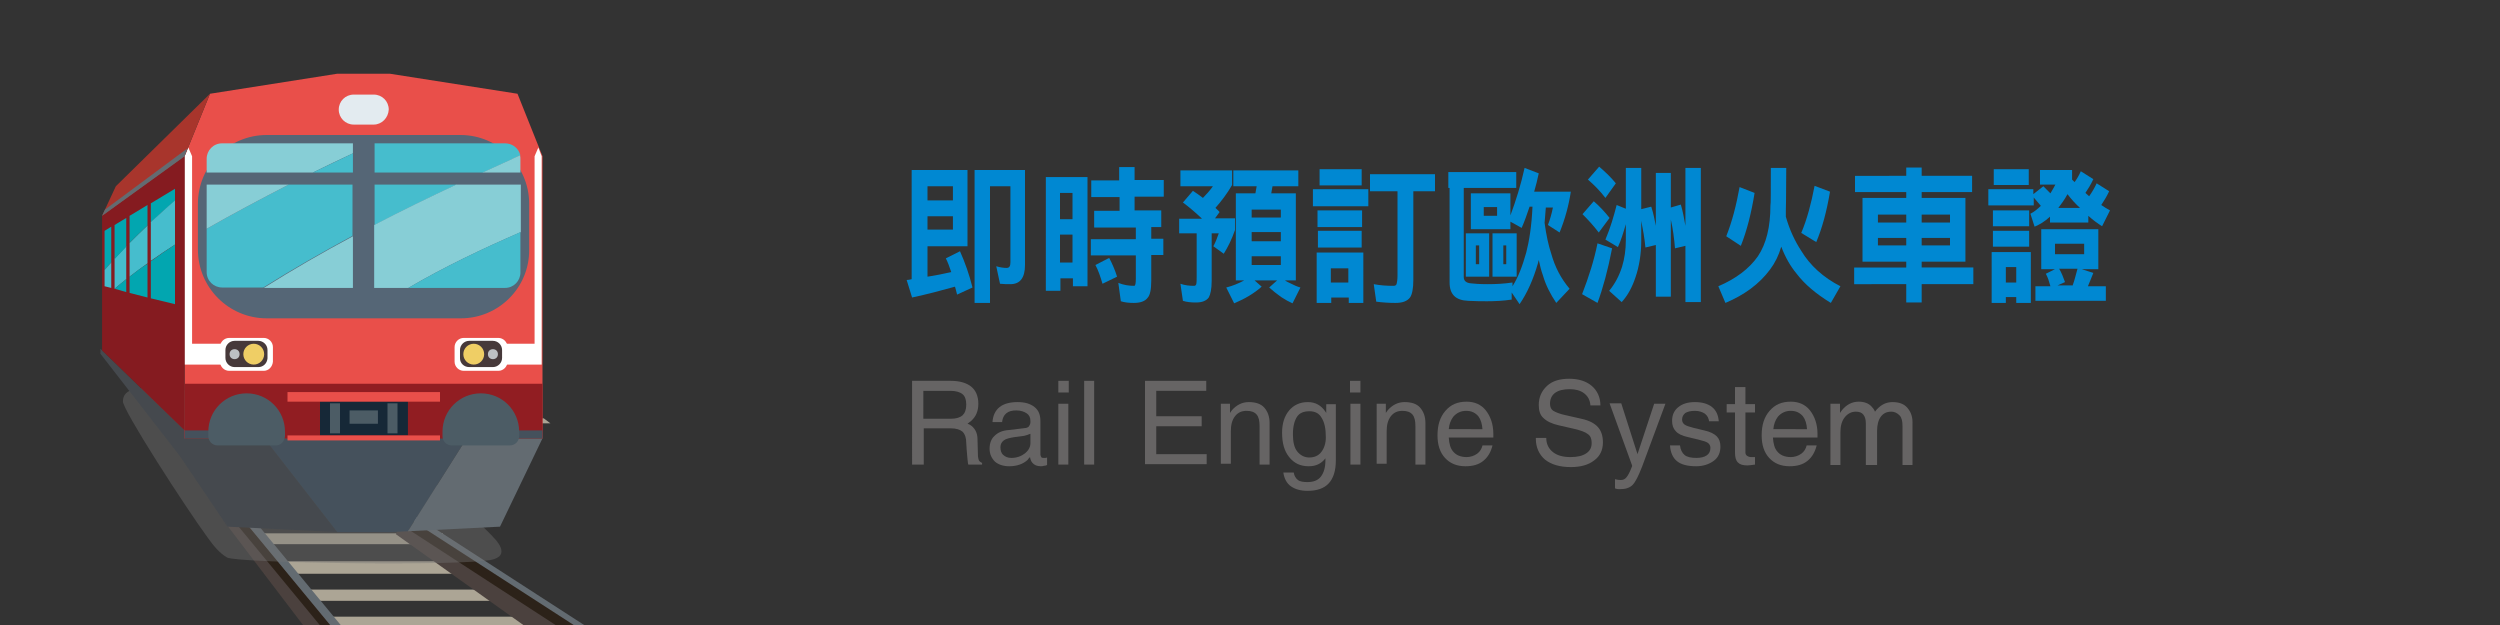 <?xml version="1.0" encoding="utf-8"?>
<!-- Generator: Adobe Illustrator 19.0.0, SVG Export Plug-In . SVG Version: 6.00 Build 0)  -->
<svg version="1.1" id="图层_1" xmlns="http://www.w3.org/2000/svg" xmlns:xlink="http://www.w3.org/1999/xlink" x="0px" y="0px"
	 viewBox="0 0 600 150" enable-background="new 0 0 600 150" xml:space="preserve">
<rect x="0" y="0" width="600" height="150" fill="#333333" stroke="none"/>
<g id="XMLID_124_">
	<path id="XMLID_126_" fill="#0088D2" d="M232.4,59.1h-9.8v7.3c2-0.3,3.9-0.7,5.7-1.1c-0.4-1.2-0.8-2.3-1.3-3.3l3.4-1.7
		c1.2,2.7,2.2,5.5,3,8.7l-3.7,1.7c-0.2-0.7-0.3-1.3-0.5-1.9c-3.2,0.9-6.6,1.8-10.3,2.6l-1.3-4.2c0.4,0,0.8-0.1,1.2-0.2V40.8h13.4
		V59.1z M228.7,48.1v-3.4h-6.1v3.4H228.7z M228.7,55.1v-3.2h-6.1v3.2H228.7z M237.6,44.7v28h-3.7V40.8H246v22.8
		c0,3.1-1.2,4.6-3.5,4.6c-0.8,0-1.6,0-2.5-0.1l-0.9-4.2c1,0.3,1.8,0.4,2.5,0.4c0.6,0,0.9-0.4,0.9-1.3V44.7H237.6z"/>
	<path id="XMLID_131_" fill="#0088D2" d="M261,68.7h-3.5v-1.9h-3v3h-3.5V42.5H261V68.7z M257.4,52.6v-6.3h-3v6.3H257.4z M257.4,63
		v-6.7h-3V63H257.4z M268.6,43.2v-3.1h3.7v3.1h7v4h-7v3.3h6.4v4h-2.4v2.8h2.9v3.9h-2.9v6.2c0,2.1-0.3,3.5-0.9,4.1
		c-0.6,0.8-1.7,1.2-3.3,1.2c-1.1,0-2.2-0.1-3.1-0.4l-0.6-4.4c1.3,0.5,2.5,0.7,3.8,0.7c0.3,0,0.4-0.6,0.4-1.8v-5.5h-10.8v-3.9h10.8
		v-2.8h-10v-4h6.1v-3.3h-6.8v-4H268.6z M268.1,66.4l-3.5,1.7c-0.5-1.7-1-3.2-1.7-4.5l3.3-1.7C266.9,63.2,267.6,64.8,268.1,66.4z"/>
	<path id="XMLID_138_" fill="#0088D2" d="M288.4,52.4c-1.5-1.4-3-2.7-4.5-3.8l2.4-2.8c0.8,0.5,1.6,1.1,2.4,1.7
		c0.8-0.8,1.7-1.8,2.4-2.8h-7.8v-3.8h12.4v3.5c-1.2,2.1-2.6,3.9-4,5.5c0.3,0.3,0.7,0.6,1,1l-1.1,1.5h4.8v2.8
		c-0.8,2.3-1.7,4.1-2.7,5.7l-2.5-1.8c0.5-0.9,0.9-1.9,1.3-3.1h-1.7v11.4c0,2-0.3,3.3-0.7,4c-0.6,0.8-1.6,1.2-3.1,1.2
		c-1.1,0-2.2-0.1-3.1-0.4l-0.6-4.1c1.1,0.4,2.2,0.5,3.3,0.5c0.2,0,0.4-0.1,0.5-0.4c0.1-0.4,0.1-1,0.1-1.8V56h-4.2v-3.5H288.4z
		 M311.6,40.9v3.8h-6.2l-0.3,1.7h5.9v20.9h-2.6c0.4,0.3,0.9,0.5,1.3,0.7c0.8,0.4,1.6,0.8,2.4,1l-1.9,3.8c-0.9-0.4-1.8-0.9-2.7-1.5
		c-1-0.7-2-1.5-2.9-2.3l1.9-1.7h-5.4l1.7,1.5c-1.8,1.6-4,2.9-6.6,4l-1.9-3.8c1.6-0.4,3-1,4.3-1.7h-2V46.4h4.7l0.3-1.7h-5.6v-3.8
		H311.6z M307.4,52.2v-1.9h-7v1.9H307.4z M307.4,57.9v-2.2h-7v2.2H307.4z M307.4,63.6v-2.1h-7v2.1H307.4z"/>
	<path id="XMLID_145_" fill="#0088D2" d="M328.4,45.4v4.1h-13.3v-4.1H328.4z M327.2,72.7h-3.5v-1.3h-4.2v1.3h-3.5V60.6h11.2V72.7z
		 M326.9,50.5v4h-10.7v-4H326.9z M326.8,55.4v4h-10.5v-4H326.8z M326.8,40.6v3.9h-10.1v-3.9H326.8z M323.6,67.8v-3.4h-4.2v3.4H323.6
		z M344.4,41.8v4.1h-5.2v21.3c0,2.1-0.3,3.5-0.8,4.2c-0.7,0.9-1.8,1.3-3.5,1.3c-1.6,0-3.1-0.1-4.6-0.3l-0.6-4.2
		c1.6,0.3,3.1,0.4,4.7,0.4c0.4,0,0.7-0.1,0.8-0.5c0.1-0.4,0.2-1,0.2-1.9V45.9h-6.6v-4.1H344.4z"/>
	<path id="XMLID_154_" fill="#0088D2" d="M347.6,45.1v-3.8h16.3v3.8h-12.6v21.4c0,0.9,0.6,1.4,1.7,1.5c0.8,0.1,2.1,0.2,4.1,0.2
		c1.9,0,3.9-0.1,5.9-0.4v0.9c1.4-2.2,2.4-4.9,3.3-8.1c0.7-2.7,1.3-6.4,1.5-11h-0.7c-0.6,1.8-1.2,3.5-1.9,5.1l-2.7-1.5V55H353v-8.6
		h9.5v5.3c1.3-3.5,2.5-7.3,3.4-11.4l3.4,1.3c-0.3,1.5-0.7,3-1.1,4.4h8.8c-0.5,3.3-1.4,6.6-2.7,9.8l-2.8-1.8c0.5-1.3,0.9-2.7,1.2-4.2
		h-1.7c-0.1,1.4-0.2,2.6-0.3,3.7c0.4,2.9,0.9,5.3,1.6,7.4c0.9,3.2,2.3,5.9,4.4,8.4l-3.2,3.4c-1.4-2.1-2.5-4.2-3.2-6.6
		c-0.4-1.1-0.7-2.3-1-3.7c-0.1,0.3-0.1,0.5-0.2,0.8c-1.1,3.8-2.5,7-4.4,9.8l-1.9-2.8v1.7c-2,0.3-4,0.4-5.9,0.4c-1.2,0-2.7,0-4.5-0.1
		c-3-0.1-4.5-1.5-4.5-4.4V45.1H347.6z M357.4,56v10.4h-5.6V56H357.4z M355,63.4v-4.5h-0.8v4.5H355z M359.3,51.8v-2.1h-3.2v2.1H359.3
		z M364,56v10.4h-5.8V56H364z M361.5,63.4v-4.5h-0.7v4.5H361.5z"/>
	<path id="XMLID_161_" fill="#0088D2" d="M386.9,59.6c-1,5.2-2.2,9.6-3.5,13.1l-3.7-2.1c1.6-4.1,2.9-8.2,3.7-12.2L386.9,59.6z
		 M386.3,52.3l-2.6,3.5c-1.3-1.7-2.6-3.1-3.9-4.4l2.7-3.1C383.9,49.5,385.1,50.8,386.3,52.3z M387.8,44l-2.5,3.5
		c-1.3-1.7-2.7-3.1-4.2-4.4l2.7-3.1C385.2,41.2,386.6,42.5,387.8,44z M390.2,50.1v-9.8h3.7v9.9l2.4-0.6c0.5,1.5,0.8,3.1,1.1,4.6
		V41.5h3.6v8.3l2.4-0.7c0.5,1.7,0.8,3.4,1.1,5.1V40.3h3.7v32.2h-3.7V59l-2.5,0.6c-0.2-2.4-0.5-4.7-1-6.9v18.5h-3.6V58.8l-2.5,0.6
		c-0.2-2.2-0.6-4.4-1-6.4v4.8c0,3.2-0.5,6.2-1.4,8.8c-0.8,2.4-1.9,4.4-3.3,5.9l-3-2.7c1.4-1.7,2.4-3.6,3.1-5.8
		c0.6-2,0.9-4.1,0.9-6.3v-3.9c-0.6,2.1-1.2,4-1.9,5.5l-3-1.8c1.2-2.8,2-5.6,2.7-8.3L390.2,50.1z"/>
	<path id="XMLID_166_" fill="#0088D2" d="M428.7,40.2c0,6.8-0.1,10.3-0.1,10.5c0,0.4,0,0.9,0,1.3c0.9,3.2,2.2,5.9,3.7,8.2
		c2.1,3.5,5.3,6.4,9.4,8.5l-2.3,4c-3.6-2.2-6.3-4.5-8.2-7c-1.5-1.8-2.7-3.9-3.7-6.5c-0.6,2.1-1.5,3.9-2.7,5.5
		c-2.6,3.5-6.2,6.1-10.7,8l-1.7-4c4.2-1.8,7.4-4.2,9.5-7.2c2-3,3-7,3-12.2c0.1-0.2,0.1-3.2,0.1-9H428.7z M421.1,46.3
		c-0.8,5-1.9,9.2-3.3,12.7l-3.5-2.3c1.4-3.5,2.4-7.4,3.2-11.8L421.1,46.3z M439.2,46c-0.8,4.8-1.9,8.8-3.3,12.1l-3.6-2.2
		c1.4-3.3,2.4-7.1,3.2-11.3L439.2,46z"/>
	<path id="XMLID_170_" fill="#0088D2" d="M457.5,42.2v-2h3.7v2h12.1v3.9h-12.1v1.4h10.5v15.3h-10.5v1.4h12.4v4h-12.4v4.4h-3.7v-4.4
		H445v-4h12.5v-1.4h-10.5V47.5h10.5v-1.4h-12.3v-3.9H457.5z M457.5,53.4v-1.9h-6.8v1.9H457.5z M457.5,58.9v-1.8h-6.8v1.8H457.5z
		 M461.2,53.4h6.8v-1.9h-6.8V53.4z M461.2,58.9h6.8v-1.8h-6.8V58.9z"/>
	<path id="XMLID_176_" fill="#0088D2" d="M488,45.4v1.2l2.4-1.9c0.6,0.6,1.2,1.2,1.7,1.7c0.4-0.6,0.8-1.4,1.2-2.1h-3.7v-3.5h7.7v2.3
		c0.2,0.2,0.4,0.4,0.6,0.6c0.6-0.8,1.1-1.7,1.5-2.6l3,1.9c-0.6,1.3-1.3,2.4-1.9,3.3c0.3,0.3,0.6,0.5,0.9,0.8c0.7-1,1.3-2,1.8-3.1
		l3,1.9c-0.6,1.3-1.3,2.4-1.9,3.3c0.7,0.5,1.4,0.9,2.1,1.3l-1.9,3.8c-1.1-0.7-2.2-1.5-3.3-2.5v1.6H492V52c-1.3,1.2-2.5,1.9-3.7,2.4
		l-1-3.1c0.8-0.4,1.7-1.1,2.5-1.9c-0.6-0.7-1.1-1.3-1.7-2v1.9h-10.9v-3.9H488z M487.3,72.7h-3.4v-1.4h-2.5v1.4h-3.4V60.5h9.4V72.7z
		 M487,50.5v3.8h-8.7v-3.8H487z M487,55.4v3.8h-8.7v-3.8H487z M486.9,40.6v3.8h-8.4v-3.8H486.9z M483.9,67.8v-3.7h-2.5v3.7H483.9z
		 M503.6,55v9.6h-4l2.8,0.9c-0.5,1.2-0.9,2.3-1.3,3.2h4.3v3.5h-16.9v-3.5h3.6c-0.3-1.1-0.6-2.1-1.1-3l2.2-1.1h-3.3V55H503.6z
		 M500.2,61v-2.5h-7V61H500.2z M497.4,68.6c0.5-1.3,0.8-2.7,1.2-4.1h-4.4c0.6,1,1,2.1,1.4,3.2l-1.8,0.8H497.4z M499.2,49.9
		c-1.1-1-2.1-2.1-3-3.3c-0.7,1.3-1.5,2.4-2.2,3.3H499.2z"/>
</g>
<g id="XMLID_5_">
	<path id="XMLID_71_" fill="#666464" d="M218.8,91.4h1.4h8c2.1,0,3.8,0.5,4.9,1.4c1.1,0.9,1.7,2.3,1.7,4.1c0,1.8-0.6,3.1-1.7,4.1
		c-0.3,0.2-0.6,0.5-0.9,0.7l0.5,0.2c1.2,0.7,1.9,1.9,1.9,3.5l0.1,3.7c0,0.6,0.1,1,0.2,1.3s0.4,0.5,0.8,0.7v0.4h-3.3
		c-0.1-0.2-0.1-0.6-0.2-1.3c-0.1-0.7-0.1-1.5-0.2-2.3l-0.1-1.6c0-1.2-0.3-2.1-0.9-2.7c-0.6-0.5-1.5-0.8-2.8-0.8h-6.5v8.7h-1.4h-1.4
		V91.4z M221.5,100.5h6.7c1.3,0,2.2-0.3,2.8-0.8c0.6-0.6,0.9-1.4,0.9-2.6c0-1.2-0.3-2-0.9-2.5s-1.6-0.8-2.9-0.8h-6.5V100.5z"/>
	<path id="XMLID_76_" fill="#666464" d="M242.2,111.9c-1.4,0-2.6-0.4-3.4-1.1c-0.8-0.8-1.3-1.8-1.3-3.1c0-1.3,0.4-2.4,1.2-3.1
		c0.8-0.8,1.9-1.3,3.5-1.4l3.3-0.4c0.3,0,0.5-0.1,0.8-0.1c0.3-0.1,0.6-0.2,0.7-0.5c0.2-0.2,0.3-0.6,0.3-0.9V101
		c0-0.8-0.3-1.4-0.9-1.8c-0.6-0.4-1.4-0.7-2.5-0.7c-1,0-1.8,0.2-2.4,0.7c-0.6,0.5-0.9,1.2-1,2.1h-2.3c0.1-1.6,0.7-2.8,1.7-3.6
		s2.5-1.2,4.3-1.2c1.8,0,3.1,0.4,4.1,1.2s1.4,1.9,1.4,3.4v8c0,0.2,0.1,0.4,0.2,0.6s0.4,0.2,0.6,0.2c0.1,0,0.2,0,0.3,0
		c0.1,0,0.3,0,0.5-0.1v1.8c-0.2,0.1-0.5,0.2-0.8,0.2c-0.3,0.1-0.5,0.1-0.7,0.1c-0.9,0-1.6-0.3-2-0.8c-0.3-0.3-0.5-0.8-0.6-1.4
		c-0.2,0.2-0.4,0.4-0.6,0.7C245.5,111.4,244,111.9,242.2,111.9z M247.3,105.7v-1.6c-0.5,0.2-1,0.4-1.5,0.5l-2.3,0.3
		c-1.2,0.2-2.1,0.4-2.6,0.8s-0.8,0.9-0.8,1.6c0,0.8,0.2,1.5,0.7,1.9c0.4,0.4,1.1,0.7,1.9,0.7c1.3,0,2.4-0.4,3.3-1.1
		c0.6-0.5,1-1,1.2-1.7c0-0.1,0.1-0.3,0.1-0.6C247.3,106.4,247.3,106.1,247.3,105.7z"/>
	<path id="XMLID_79_" fill="#666464" d="M254,91.4h2.5v2.8H254V91.4z M254,96.9h1.2h1.2v14.6h-1.2H254V96.9z"/>
	<path id="XMLID_83_" fill="#666464" d="M260.2,91.4h1.2h1.2v20.1h-1.2h-1.2V91.4z"/>
	<path id="XMLID_87_" fill="#666464" d="M274.8,111.5V91.4h14.7v1.2v1.2h-12v6.1h10.9v1.2v1.2h-10.9v6.7h12.1v1.2v1.2H274.8z"/>
	<path id="XMLID_89_" fill="#666464" d="M292.8,96.9h1.2h1.2v2.2l0.5-0.7c1.1-1.2,2.4-1.9,4-1.9c1.6,0,2.9,0.4,3.7,1.3
		s1.3,2.1,1.3,3.7v10h-1.2h-1.2v-9.2c0-1.3-0.2-2.2-0.7-2.8s-1.3-0.9-2.4-0.9c-1.2,0-2.1,0.4-2.8,1.3c-0.7,0.9-1,2.1-1,3.6v7.8h-1.2
		h-1.2V96.9z"/>
	<path id="XMLID_91_" fill="#666464" d="M313.8,115.7c1.4,0,2.5-0.4,3.2-1.3s1.1-2.2,1.1-3.9V110l0,0c-1,1.3-2.3,1.9-4,1.9
		c-2,0-3.5-0.7-4.7-2.2s-1.7-3.4-1.7-5.9c0-2.2,0.6-4,1.7-5.3s2.6-2,4.5-2c1.8,0,3.2,0.8,4.2,2.3l0.2,0.3v-2.1h2.3v13.5
		c0,2.5-0.6,4.3-1.7,5.5s-2.8,1.8-5.1,1.8c-1.7,0-3-0.4-4-1.1s-1.6-1.9-1.8-3.3h2.5c0.1,0.8,0.5,1.4,1,1.8S312.9,115.7,313.8,115.7z
		 M314.3,98.7c-1.4,0-2.4,0.4-3,1.3s-1,2.3-1,4.2c0,1.8,0.3,3.2,1,4.1s1.7,1.5,2.9,1.5c1.2,0,2.2-0.4,2.9-1.3s1.1-2.1,1.1-3.5
		c0-2.1-0.3-3.6-1-4.7C316.6,99.2,315.6,98.7,314.3,98.7z"/>
	<path id="XMLID_94_" fill="#666464" d="M324,91.4h2.5v2.8H324V91.4z M324.1,96.9h1.2h1.2v14.6h-1.2h-1.2V96.9z"/>
	<path id="XMLID_100_" fill="#666464" d="M330.2,96.9h1.2h1.2v2.2l0.5-0.7c1.1-1.2,2.4-1.9,4-1.9c1.6,0,2.9,0.4,3.7,1.3
		s1.3,2.1,1.3,3.7v10h-1.2h-1.2v-9.2c0-1.3-0.2-2.2-0.7-2.8s-1.3-0.9-2.4-0.9c-1.2,0-2.1,0.4-2.8,1.3s-1,2.1-1,3.6v7.8h-1.2h-1.2
		V96.9z"/>
	<path id="XMLID_104_" fill="#666464" d="M351.7,111.9c-2.1,0-3.7-0.7-4.9-2s-1.8-3.1-1.8-5.4c0-2.5,0.6-4.4,1.9-5.9
		s2.9-2.2,5.1-2.2c1.9,0,3.5,0.7,4.6,2.1s1.8,3.3,1.8,5.6l0,0.9h-10.7c0.1,1.5,0.4,2.6,1,3.3c0.7,0.9,1.8,1.4,3.3,1.4
		c0.9,0,1.8-0.3,2.5-0.8c0.7-0.5,1.1-1.2,1.3-2h2.4c-0.4,1.6-1.1,2.8-2.2,3.7S353.5,111.9,351.7,111.9z M355.8,103.1
		c-0.1-1.4-0.4-2.4-1-3.2c-0.7-0.8-1.6-1.3-2.9-1.3c-1.3,0-2.3,0.5-3.1,1.4c-0.6,0.8-1,1.8-1.1,3H355.8z"/>
	<path id="XMLID_109_" fill="#666464" d="M381.7,97.3c-0.1-1.3-0.6-2.2-1.5-2.9c-0.9-0.7-2.1-1-3.5-1c-1.5,0-2.7,0.3-3.5,0.9
		s-1.2,1.5-1.2,2.6c0,0.8,0.3,1.4,0.8,1.7s1.6,0.8,3.2,1.1l3.5,0.8c1.9,0.4,3.2,1.1,4,2c0.8,0.9,1.2,2.1,1.2,3.7
		c0,1.8-0.7,3.3-2.1,4.3c-1.4,1.1-3.3,1.6-5.6,1.6c-2.6,0-4.7-0.6-6.2-1.8c-1.4-1.2-2.2-2.9-2.2-5v-0.2h2.5c0,1.5,0.6,2.6,1.6,3.4
		s2.4,1.2,4.2,1.2c1.7,0,2.9-0.3,3.8-0.9s1.3-1.4,1.3-2.5c0-1-0.3-1.7-0.9-2.1c-0.6-0.5-1.7-0.9-3.4-1.3l-3.5-0.8
		c-1.8-0.4-3-1-3.8-1.8c-0.8-0.7-1.1-1.8-1.1-3.1c0-1.9,0.7-3.4,2-4.6s3.1-1.7,5.3-1.7c2.3,0,4.1,0.6,5.4,1.7
		c1.3,1.1,2.1,2.7,2.1,4.7H381.7z"/>
	<path id="XMLID_111_" fill="#666464" d="M394.1,112c-0.9,2.3-1.6,3.7-2.3,4.4c-0.7,0.7-1.7,1-3,1c-0.4,0-0.8,0-1.2-0.2V115
		c0.4,0.1,0.8,0.2,1.4,0.2c0.6,0,1-0.2,1.4-0.7c0.4-0.5,0.8-1.3,1.3-2.6l0-0.2v0l-5.4-14.9h1.4h1.4L393,109h0l4-12.1h1.3h1.4
		L394.1,112z"/>
	<path id="XMLID_113_" fill="#666464" d="M410.2,101.2c-0.1-0.8-0.4-1.4-1-1.9c-0.6-0.4-1.4-0.7-2.4-0.7c-1,0-1.8,0.2-2.3,0.5
		c-0.5,0.4-0.8,0.9-0.8,1.6c0,0.5,0.2,0.9,0.6,1.2c0.4,0.3,1.1,0.5,2.2,0.8l2.5,0.6c1.4,0.3,2.4,0.8,3,1.4c0.6,0.6,0.9,1.4,0.9,2.5
		c0,1.4-0.5,2.6-1.6,3.4s-2.5,1.3-4.2,1.3c-2.1,0-3.6-0.4-4.6-1.2s-1.6-2.1-1.7-3.8h2.4c0.1,1,0.5,1.8,1.1,2.3
		c0.6,0.5,1.6,0.7,2.8,0.7c1.1,0,1.9-0.2,2.5-0.6c0.6-0.4,0.9-1,0.9-1.8c0-0.5-0.2-0.9-0.6-1.2c-0.4-0.3-1.1-0.5-2.3-0.8l-2.5-0.6
		c-1.4-0.3-2.4-0.8-2.9-1.4c-0.6-0.6-0.9-1.4-0.9-2.5c0-1.4,0.5-2.5,1.5-3.3c1-0.8,2.3-1.2,4-1.2c1.7,0,3.1,0.4,4.1,1.2
		s1.5,2,1.6,3.4H410.2z"/>
	<path id="XMLID_116_" fill="#666464" d="M421.2,111.5c-0.8,0.1-1.4,0.2-1.8,0.2c-1.1,0-1.8-0.2-2.3-0.7s-0.7-1.3-0.7-2.4v-9.6h-2
		v-2h2v-4.1h2.5v4.1h2.3v2h-2.3v9.6c0,0.3,0.1,0.6,0.4,0.8s0.6,0.3,1,0.3h0.9V111.5z"/>
	<path id="XMLID_118_" fill="#666464" d="M429.5,111.9c-2.1,0-3.7-0.7-4.9-2s-1.8-3.1-1.8-5.4c0-2.5,0.6-4.4,1.9-5.9
		s2.9-2.2,5.1-2.2c1.9,0,3.5,0.7,4.6,2.1s1.8,3.3,1.8,5.6l0,0.9h-10.7c0.1,1.5,0.4,2.6,1,3.3c0.7,0.9,1.8,1.4,3.3,1.4
		c0.9,0,1.8-0.3,2.5-0.8c0.7-0.5,1.1-1.2,1.3-2h2.4c-0.4,1.6-1.1,2.8-2.2,3.7S431.3,111.9,429.5,111.9z M433.7,103.1
		c-0.1-1.4-0.4-2.4-1-3.2c-0.7-0.8-1.6-1.3-2.9-1.3c-1.3,0-2.3,0.5-3.1,1.4c-0.6,0.8-1,1.8-1.1,3H433.7z"/>
	<path id="XMLID_122_" fill="#666464" d="M439.2,96.9h1.2h1.2v2.2l0.5-0.7c1.1-1.3,2.4-2,4-2c1.3,0,2.4,0.4,3.1,1.2
		c0.3,0.3,0.6,0.7,0.8,1.2l0.4-0.5c1.1-1.2,2.3-1.8,3.8-1.8c1.5,0,2.7,0.4,3.5,1.3s1.3,2,1.3,3.5v10.3h-1.2h-1.2v-9.4
		c0-1.1-0.2-2-0.7-2.5s-1.1-0.9-2-0.9c-1.1,0-1.9,0.4-2.5,1.2s-0.9,2-0.9,3.4v8.2H449h-1.2v-10c0-0.9-0.2-1.6-0.6-2.1
		s-1-0.7-1.8-0.7c-1.1,0-2,0.5-2.7,1.4c-0.7,0.9-1,2.1-1,3.6v7.8h-1.2h-1.2V96.9z"/>
</g>
<g id="XMLID_2_">
	<rect id="XMLID_70_" x="78.1" y="148" fill="#ACA595" width="54.7" height="2.7"/>
	<rect id="XMLID_69_" x="70.5" y="141.5" fill="#ACA595" width="54.7" height="2.7"/>
	<rect id="XMLID_68_" x="63.4" y="134.7" fill="#ACA595" width="50.7" height="3"/>
	<rect id="XMLID_67_" x="59.2" y="128" fill="#ACA595" width="47.1" height="2.6"/>
	<rect id="XMLID_66_" x="85.8" y="156.7" fill="#ACA595" width="57.9" height="3"/>
	<polygon id="XMLID_65_" fill="#ACA595" points="132.1,101.6 91.5,101.6 89.9,100.4 130.5,100.4 	"/>
	<g id="XMLID_147_">
		<polygon id="XMLID_64_" fill="#4B413E" points="54.6,126.2 56.4,121.8 92.5,165.5 89.7,172.3 		"/>
		<polygon id="XMLID_63_" fill="#2C2219" points="53.9,122.3 56.4,122.3 92.5,166.1 90,166.1 		"/>
		<polygon id="XMLID_62_" fill="#636B71" points="53.9,119.3 56.4,119.3 92.5,163 90,163 		"/>
	</g>
	<g id="XMLID_143_">
		<polygon id="XMLID_61_" fill="#4B413E" points="95,128.2 96.9,123.7 159.7,165.5 156.9,172.3 		"/>
		<polygon id="XMLID_60_" fill="#2C2219" points="90.7,122.3 96,122.3 163.5,166.1 158.1,166.1 		"/>
		<polygon id="XMLID_59_" fill="#636B71" points="90.2,119.3 92.7,119.3 160.3,163 157.8,163 		"/>
	</g>
	<g id="XMLID_58_" opacity="0.4">
		<path id="XMLID_99_" fill="#747474" d="M74.7,94.5c-0.7,0-1.5,0-2.3,0c-8.5-0.1-17.9-2.3-26.4-0.9c-3.7,0.6-16.5-2.9-16.5,2.7
			c-0.2,1.9,15.1,25.6,20.4,32.8c1.3,1.8,2.7,3.6,4.6,4.7c2.5,1.4,57.6,2.1,63.7,0.5c0.7-0.2,1.5-0.5,1.9-1.1c0.7-1.1-0.2-2.5-1-3.5
			c-5.1-5.9-26.3-23.5-30.7-27.4C84.6,98.8,80.2,94.8,74.7,94.5z"/>
	</g>
	<g id="XMLID_85_">
		<g id="XMLID_98_">
			<polygon id="XMLID_57_" fill="#45494E" points="54.6,126.4 43.2,109.5 24.1,84.9 24.1,83.7 44.3,103.3 			"/>
			<g id="XMLID_101_">
				<polygon id="XMLID_56_" fill="#E94F4A" points="124.2,22.5 93.6,17.7 80.9,17.7 50.4,22.5 44.3,37.5 44.3,105.2 130.2,105.2 
					130.2,37.5 				"/>
				<polygon id="XMLID_55_" fill="#FFFFFF" points="46.1,82.5 46.1,37.5 45.2,35.4 44.3,37.5 44.3,82.5 44.3,85 44.3,87.5 
					63.4,87.5 63.4,82.5 				"/>
				<polygon id="XMLID_54_" fill="#FFFFFF" points="128.3,82.5 128.3,37.5 129.2,35.4 130,37.5 130,82.5 130,85 130,87.5 111,87.5 
					111,82.5 				"/>
				<g id="XMLID_132_">
					<polygon id="XMLID_53_" fill="#45515C" points="63.4,105.2 80.9,127.7 93.6,127.7 97.9,127.5 112,105.2 					"/>
					<polygon id="XMLID_52_" fill="#45494E" points="44.3,105.2 54.6,126.4 80.9,127.7 63.4,105.2 					"/>
					<polygon id="XMLID_51_" fill="#636B71" points="130.2,105.2 112,105.2 97.9,127.5 120,126.4 					"/>
				</g>
				<rect id="XMLID_50_" x="44.3" y="92.1" fill="#911D22" width="85.9" height="13.1"/>
				<rect id="XMLID_49_" x="44.3" y="103.3" fill="#45515C" width="85.9" height="1.9"/>
				<rect id="XMLID_48_" x="64.6" y="102.1" fill="#911D22" width="45.3" height="3.1"/>
				<g id="XMLID_121_">
					<rect id="XMLID_47_" x="76.8" y="96.3" fill="#162837" width="21.1" height="8.2"/>
					<g id="XMLID_125_">
						<rect id="XMLID_46_" x="79.2" y="96.8" fill="#4C5C65" width="2.4" height="7.2"/>
						<rect id="XMLID_45_" x="93" y="96.8" fill="#4C5C65" width="2.4" height="7.2"/>
					</g>
					<rect id="XMLID_44_" x="69" y="94.1" fill="#E94F4A" width="36.6" height="2.3"/>
					<rect id="XMLID_43_" x="69" y="104.5" fill="#E94F4A" width="36.6" height="1.2"/>
					<rect id="XMLID_42_" x="83.9" y="98.5" fill="#4C5C65" width="6.8" height="3.2"/>
				</g>
				<path id="XMLID_41_" fill="#556676" d="M110.6,76.4H64c-9.1,0-16.5-7.4-16.5-16.5v-11c0-9.1,7.4-16.5,16.5-16.5h46.5
					c9.1,0,16.5,7.4,16.5,16.5v11C127.1,69,119.7,76.4,110.6,76.4z"/>
				<g id="XMLID_106_">
					<g id="XMLID_114_">
						<path id="XMLID_40_" fill="#46BDCD" d="M84.7,44.3H69.3c-6.6,3.4-13.2,6.9-19.7,10.6v10.4c0,2.1,1.7,3.7,3.7,3.7h9.9
							c7-4.4,14.2-8.5,21.4-12.4V44.3z"/>
						<path id="XMLID_39_" fill="#87CED6" d="M84.7,56.7c-7.3,3.9-14.4,8-21.4,12.4h21.4V56.7z"/>
						<path id="XMLID_38_" fill="#87CED6" d="M49.6,44.3v10.6c6.5-3.7,13.1-7.2,19.7-10.6H49.6z"/>
						<path id="XMLID_37_" fill="#87CED6" d="M84.7,36.8v-2.4H53.3c-2.1,0-3.7,1.7-3.7,3.7v3.3h25.5C78.3,39.8,81.5,38.3,84.7,36.8z
							"/>
						<path id="XMLID_36_" fill="#46BDCD" d="M84.7,36.8c-3.2,1.5-6.4,3.1-9.6,4.6h9.6V36.8z"/>
					</g>
					<g id="XMLID_107_">
						<path id="XMLID_35_" fill="#46BDCD" d="M89.9,44.3V54c6.5-3.4,13.1-6.6,19.7-9.7H89.9z"/>
						<path id="XMLID_34_" fill="#87CED6" d="M124.9,44.3h-15.4c-6.6,3.1-13.2,6.3-19.7,9.7v15.1H98c8.7-5.1,17.8-9.4,27-13.4V44.3z
							"/>
						<path id="XMLID_33_" fill="#46BDCD" d="M98,69.1h23.2c2.1,0,3.7-1.7,3.7-3.7v-9.7C115.8,59.7,106.7,64,98,69.1z"/>
						<polygon id="XMLID_32_" fill="#46BDCD" points="89.9,34.4 89.9,34.4 89.9,34.4 						"/>
						<path id="XMLID_31_" fill="#46BDCD" d="M121.2,34.4H89.9c0,0,0,0,0,0v7h26c3-1.4,6-2.7,9-4.1C124.5,35.6,123,34.4,121.2,34.4z
							"/>
						<path id="XMLID_30_" fill="#87CED6" d="M115.8,41.4h9.1v-3.3c0-0.3,0-0.5-0.1-0.8C121.8,38.7,118.8,40,115.8,41.4z"/>
					</g>
				</g>
				<path id="XMLID_29_" fill="#E3EBF0" d="M89.7,29.9h-4.8c-2,0-3.6-1.6-3.6-3.6v0c0-2,1.6-3.6,3.6-3.6h4.8c2,0,3.6,1.6,3.6,3.6v0
					C93.2,28.3,91.6,29.9,89.7,29.9z"/>
				<g id="XMLID_102_">
					<path id="XMLID_8_" fill="#4C5C65" d="M66.2,106.9h-14c-1.2,0-2.2-1-2.2-2.2v-1.1c0-5.1,4.1-9.2,9.2-9.2h0
						c5.1,0,9.2,4.1,9.2,9.2v1.1C68.3,105.9,67.4,106.9,66.2,106.9z"/>
					<path id="XMLID_28_" fill="#4C5C65" d="M122.4,106.9h-14c-1.2,0-2.2-1-2.2-2.2v-1.1c0-5.1,4.1-9.2,9.2-9.2h0
						c5.1,0,9.2,4.1,9.2,9.2v1.1C124.6,105.9,123.6,106.9,122.4,106.9z"/>
				</g>
			</g>
			<polygon id="XMLID_27_" fill="#851B20" points="24.5,84.1 44.3,103.3 44.3,37.5 24.5,51.8 			"/>
			<polygon id="XMLID_26_" fill="#A8352C" points="24.5,51.8 27.8,44.7 50.4,22.5 44.3,37.5 			"/>
		</g>
		<g id="XMLID_86_">
			<path id="XMLID_25_" fill="#46BDCD" d="M30.3,59.1c-1,1-1.9,2-2.8,3v7.2c0.9-0.8,1.9-1.5,2.8-2.3V59.1z"/>
			<path id="XMLID_24_" fill="#02A6B0" d="M27.5,69.3L27.5,69.3l2.8,0.8V67C29.4,67.7,28.4,68.5,27.5,69.3z"/>
			<path id="XMLID_23_" fill="#02A6B0" d="M30.3,52.3l-2.8,1.7v8.2c0.9-1,1.9-2,2.8-3V52.3z"/>
			<path id="XMLID_22_" fill="#02A6B0" d="M26.7,54.4l-1.6,1v9.4c0.5-0.6,1.1-1.2,1.6-1.8V54.4z"/>
			<path id="XMLID_21_" fill="#46BDCD" d="M26.7,63c-0.5,0.6-1.1,1.2-1.6,1.8v3.9l1.6,0.4V63z"/>
			<path id="XMLID_20_" fill="#46BDCD" d="M35.4,54.1c-1.5,1.4-2.9,2.8-4.3,4.2v8.1c1.4-1.1,2.8-2.1,4.3-3.2V54.1z"/>
			<path id="XMLID_19_" fill="#02A6B0" d="M31.1,66.4v3.9l4.3,1.1v-8.1C33.9,64.2,32.5,65.3,31.1,66.4z"/>
			<path id="XMLID_18_" fill="#02A6B0" d="M35.4,49.2l-4.3,2.6v6.5c1.4-1.4,2.8-2.8,4.3-4.2V49.2z"/>
			<path id="XMLID_17_" fill="#02A6B0" d="M42,45.3l-5.8,3.5v4.6c1.9-1.8,3.8-3.5,5.8-5.2V45.3z"/>
			<path id="XMLID_16_" fill="#46BDCD" d="M42,48.1c-2,1.7-3.9,3.5-5.8,5.2v9.3c1.9-1.3,3.9-2.7,5.8-3.9V48.1z"/>
			<path id="XMLID_15_" fill="#02A6B0" d="M36.2,62.7v8.9L42,73V58.7C40,60,38.1,61.3,36.2,62.7z"/>
		</g>
	</g>
	<g id="XMLID_72_">
		<g id="XMLID_80_">
			<path id="XMLID_14_" fill="#FFFFFF" d="M63.3,89h-8.3c-1.2,0-2.2-1-2.2-2.2v-3.5c0-1.2,1-2.2,2.2-2.2h8.3c1.2,0,2.2,1,2.2,2.2
				v3.5C65.4,88,64.5,89,63.3,89z"/>
			<path id="XMLID_13_" fill="#46393A" d="M62,88.1h-5.7c-1.2,0-2.2-1-2.2-2.2V84c0-1.2,1-2.2,2.2-2.2H62c1.2,0,2.2,1,2.2,2.2V86
				C64.1,87.2,63.2,88.1,62,88.1z"/>
			<circle id="XMLID_11_" fill="#EFCE65" cx="60.9" cy="85" r="2.5"/>
			<circle id="XMLID_9_" fill="#BDC0C3" cx="56.3" cy="85" r="1.2"/>
		</g>
		<g id="XMLID_73_">
			<path id="XMLID_6_" fill="#FFFFFF" d="M111.3,89h8.3c1.2,0,2.2-1,2.2-2.2v-3.5c0-1.2-1-2.2-2.2-2.2h-8.3c-1.2,0-2.2,1-2.2,2.2
				v3.5C109.1,88,110.1,89,111.3,89z"/>
			<path id="XMLID_7_" fill="#46393A" d="M112.6,88.1h5.7c1.2,0,2.2-1,2.2-2.2V84c0-1.2-1-2.2-2.2-2.2h-5.7c-1.2,0-2.2,1-2.2,2.2V86
				C110.4,87.2,111.4,88.1,112.6,88.1z"/>
			<circle id="XMLID_10_" fill="#EFCE65" cx="113.7" cy="85" r="2.5"/>
			<circle id="XMLID_12_" fill="#BDC0C3" cx="118.3" cy="85" r="1.2"/>
		</g>
	</g>
	<polygon id="XMLID_4_" fill="#636B71" points="45,35.6 25.2,50.3 24.5,51.8 44.3,37.5 	"/>
</g>
</svg>
